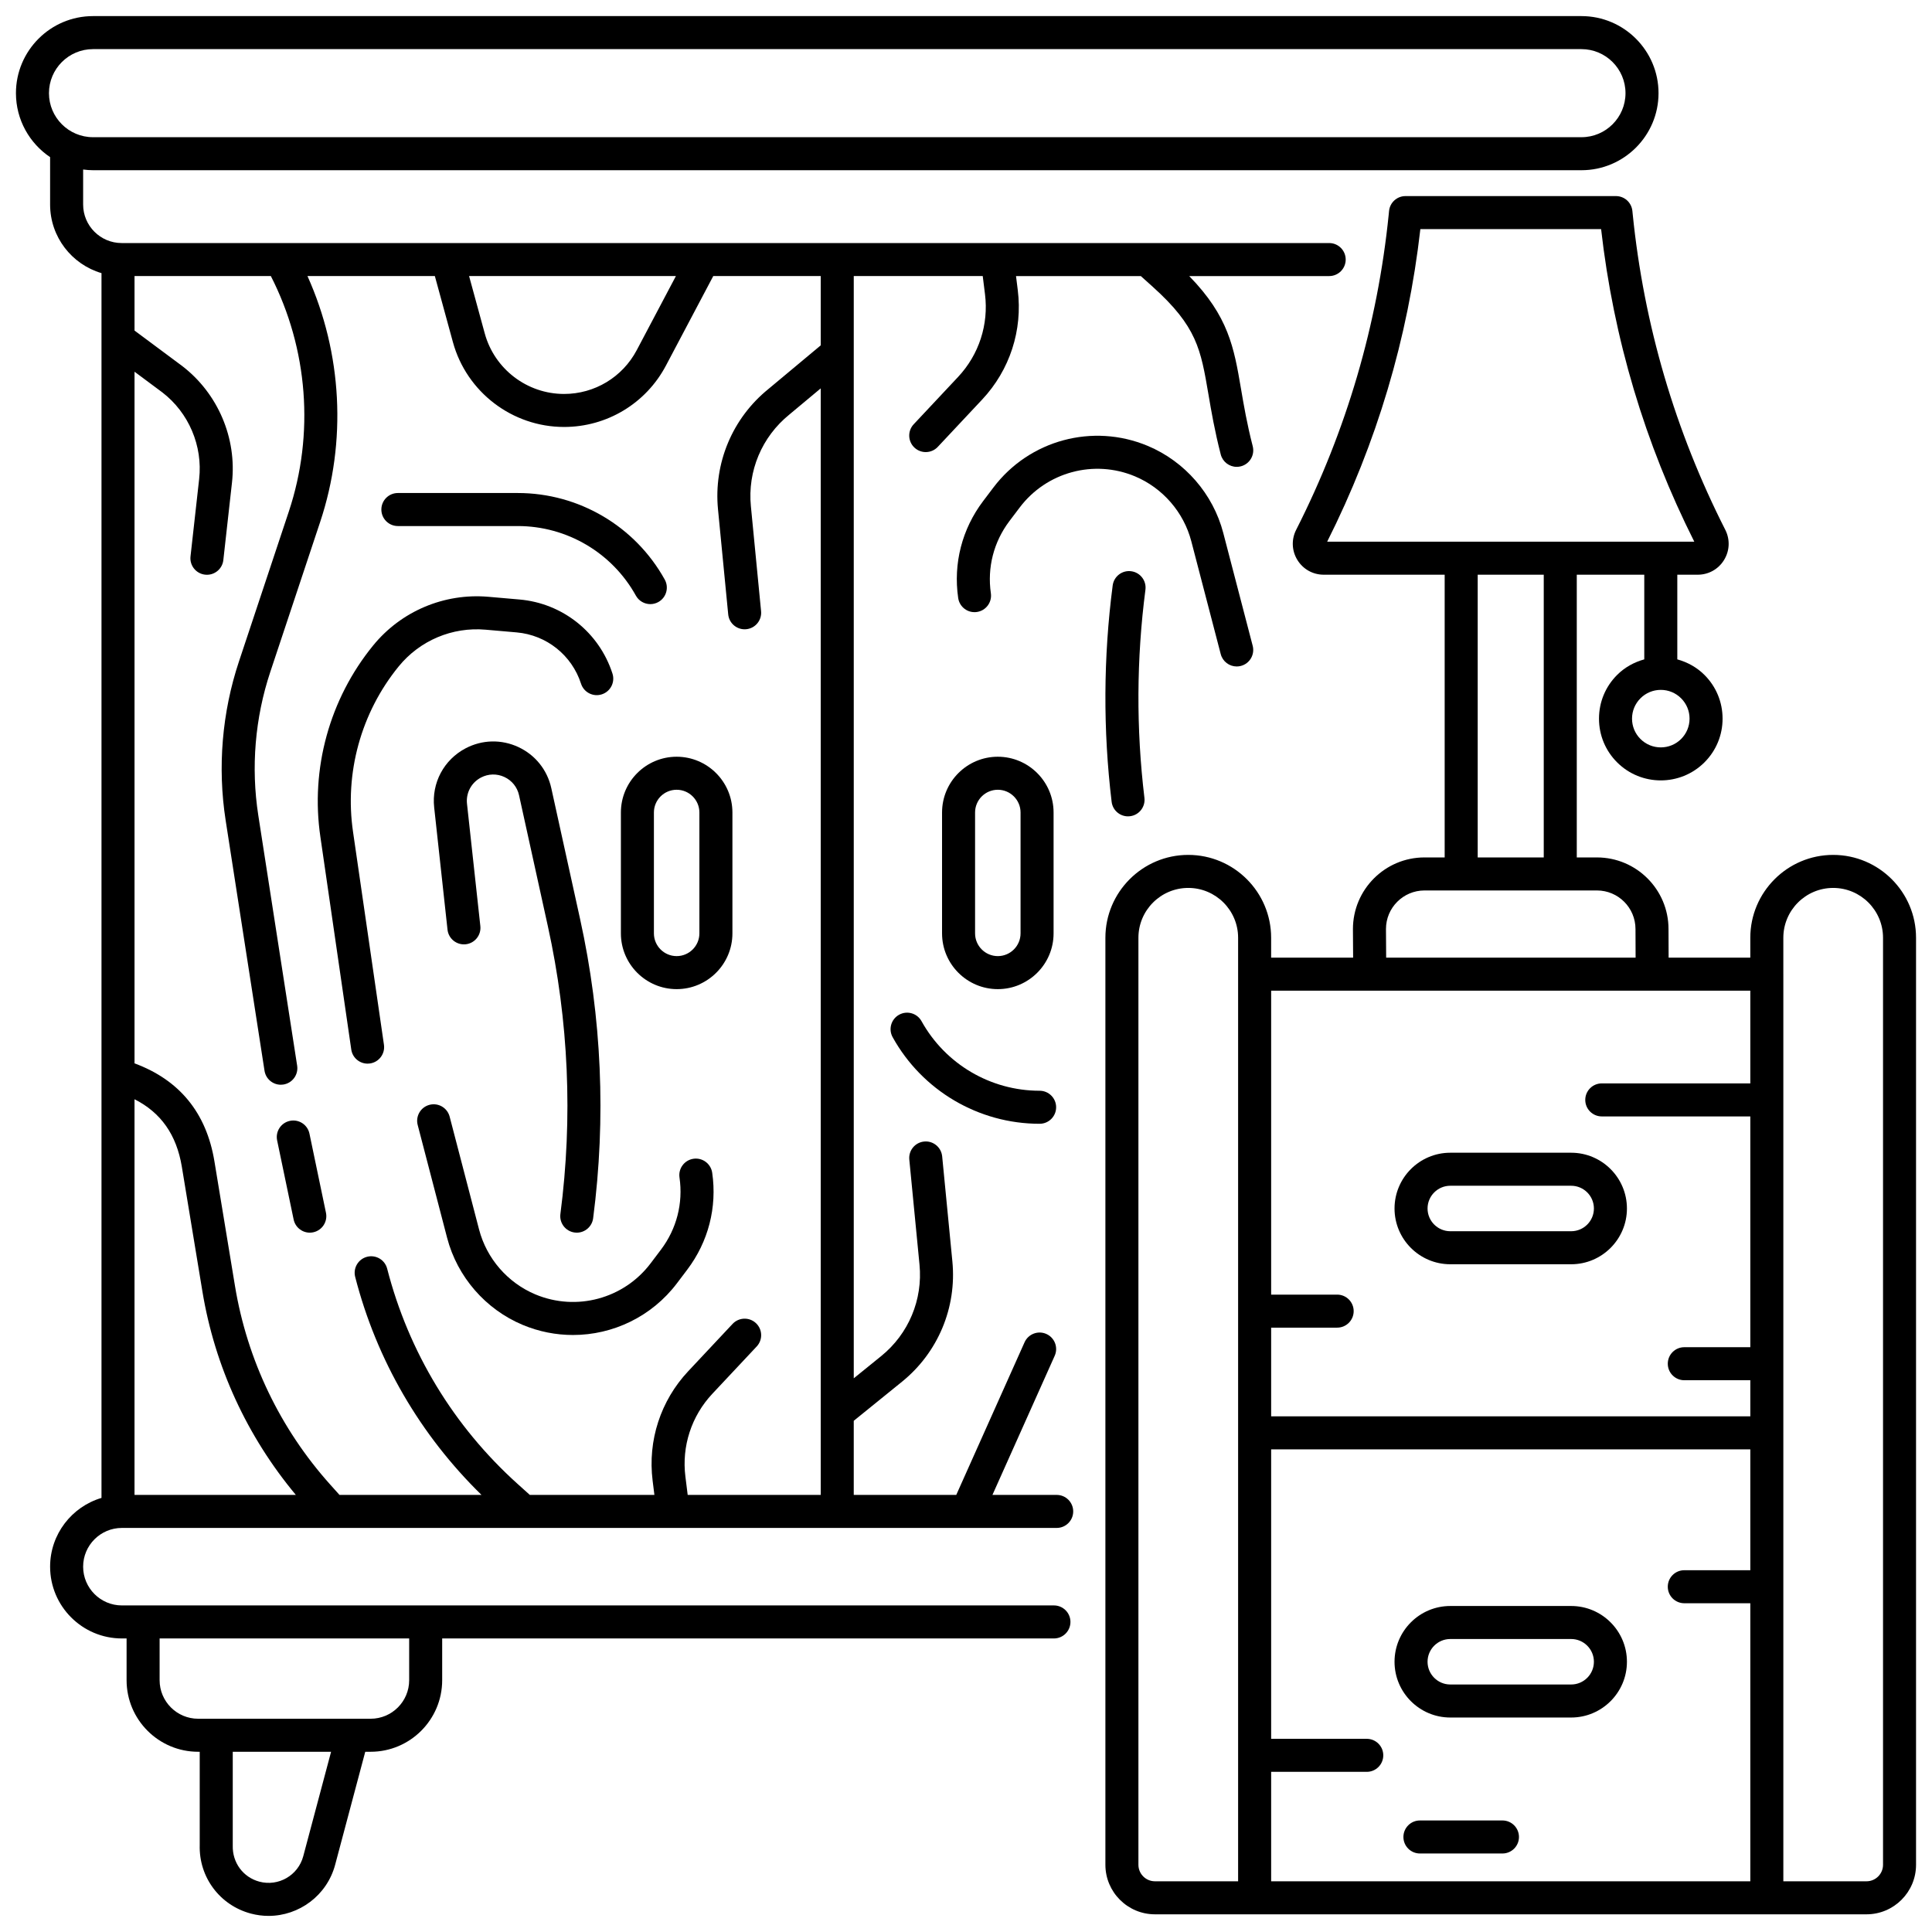 <svg id="Слой_1" enable-background="new 0 0 300 300" height="512" viewBox="0 0 300 300" width="512" xmlns="http://www.w3.org/2000/svg"><g><path d="m18.926 237.257h145.157c1.416 0 2.564-1.148 2.564-2.564s-1.148-2.564-2.564-2.564h-9.977l9.667-21.602c.578-1.293 0-2.809-1.293-3.388-1.292-.579-2.809 0-3.388 1.293l-10.604 23.697h-15.918v-11.508l7.49-6.066c5.596-4.533 8.521-11.518 7.824-18.685l-1.584-16.309c-.137-1.41-1.395-2.447-2.8-2.304-1.41.137-2.441 1.391-2.304 2.8l1.584 16.31c.53 5.448-1.693 10.758-5.947 14.204l-4.262 3.452v-171.155h20.027l.351 2.812c.589 4.706-.934 9.39-4.179 12.851l-6.892 7.35c-.969 1.033-.916 2.656.117 3.625.495.464 1.125.694 1.753.694.684 0 1.366-.272 1.871-.81l6.892-7.35c4.291-4.576 6.306-10.771 5.527-16.995l-.272-2.175h19.381l1.843 1.657c6.861 6.174 7.46 9.691 8.654 16.699.451 2.65.963 5.654 1.911 9.341.298 1.157 1.339 1.926 2.481 1.926.212 0 .426-.027.641-.082 1.371-.353 2.197-1.75 1.845-3.122-.895-3.481-1.388-6.373-1.822-8.925-1.092-6.413-1.93-11.231-8.041-17.495h21.735c1.416 0 2.564-1.148 2.564-2.564s-1.148-2.564-2.564-2.564h-187.503c-3.299 0-5.983-2.684-5.983-5.983v-5.435c.503.065 1.013.109 1.533.109h231.128c6.598 0 11.966-5.368 11.966-11.966s-5.368-11.966-11.966-11.966h-231.128c-6.598 0-11.966 5.368-11.966 11.966 0 4.134 2.108 7.784 5.304 9.934v7.357c0 5.039 3.375 9.299 7.98 10.655v190.182c-4.607 1.368-7.979 5.634-7.979 10.679 0 6.145 5 11.145 11.145 11.145h.731v6.485c0 6.127 4.984 11.111 11.111 11.111h.245l.001 14.478c-.148 4.985 3.117 9.362 7.938 10.646.92.245 1.843.362 2.753.362 4.727 0 9.063-3.163 10.338-7.942l4.674-17.544h.835c6.127 0 11.111-4.984 11.111-11.111v-6.485h94.992c1.416 0 2.564-1.148 2.564-2.564s-1.148-2.564-2.564-2.564h-144.728c-3.318 0-6.017-2.699-6.017-6.017 0-3.317 2.699-6.016 6.017-6.016zm-4.485-229.629h231.128c3.77 0 6.838 3.067 6.838 6.838s-3.067 6.838-6.838 6.838h-231.128c-3.77 0-6.838-3.067-6.838-6.838s3.068-6.838 6.838-6.838zm6.447 224.501v-61.439c4.096 2.071 6.528 5.51 7.348 10.484l3.19 19.336c1.926 11.686 6.951 22.551 14.513 31.619zm106.553-178.5-8.126 6.779c-5.595 4.53-8.52 11.515-7.824 18.685l1.585 16.308c.129 1.325 1.244 2.316 2.549 2.316.083 0 .167-.004.251-.012 1.41-.137 2.441-1.391 2.304-2.8l-1.584-16.307c-.529-5.451 1.694-10.761 5.976-14.228l4.87-4.063v171.822h-20.658l-.356-2.847c-.589-4.705.934-9.389 4.179-12.851l6.892-7.35c.969-1.033.916-2.656-.117-3.625-1.032-.967-2.655-.916-3.624.116l-6.893 7.351c-4.291 4.579-6.305 10.773-5.526 16.995l.276 2.21h-19.348l-1.881-1.693c-9.931-8.935-16.94-20.497-20.267-33.436-.353-1.372-1.75-2.199-3.122-1.845-1.371.353-2.197 1.75-1.845 3.122 3.326 12.933 10.106 24.555 19.614 33.852h-22.051l-1.408-1.569c-7.797-8.687-12.922-19.366-14.821-30.884l-3.189-19.336c-1.244-7.553-5.441-12.645-12.408-15.221v-107.398l4.32 3.213c4.1 3.153 6.29 8.304 5.715 13.444l-1.342 12.025c-.157 1.407.857 2.676 2.264 2.832.097.011.193.016.288.016 1.289 0 2.399-.969 2.545-2.28l1.342-12.025c.773-6.911-2.172-13.838-7.719-18.103l-7.413-5.514v-8.461h21.169c5.763 11.281 6.798 24.518 2.787 36.571l-7.742 23.278c-2.629 7.903-3.344 16.431-2.066 24.663l6.036 38.887c.197 1.266 1.288 2.171 2.531 2.171.131 0 .263-.01.396-.031 1.399-.217 2.358-1.527 2.141-2.927l-6.036-38.887c-1.153-7.429-.508-15.125 1.865-22.258l7.742-23.278c4.17-12.532 3.414-26.22-1.969-38.19h19.78l2.804 10.256c2.121 7.758 9.219 13.177 17.261 13.177 6.652 0 12.714-3.654 15.821-9.535l7.346-13.898h16.687v10.763zm-54.602-10.761h32.115l-6.08 11.502c-2.217 4.196-6.541 6.803-11.287 6.803-5.738 0-10.802-3.866-12.315-9.401zm-25.751 245.369c-.791 2.966-3.847 4.738-6.815 3.945-2.51-.668-4.209-2.946-4.131-5.614v-14.554h15.268zm16.448-27.334c0 3.299-2.684 5.983-5.983 5.983h-26.785c-3.299 0-5.983-2.684-5.983-5.983v-6.485h38.75v6.485z"/><path d="m61.782 81.685h18.619c7.617 0 14.643 4.139 18.337 10.802.468.845 1.343 1.321 2.245 1.321.42 0 .847-.104 1.241-.322 1.238-.687 1.686-2.247.999-3.486-4.597-8.292-13.342-13.444-22.822-13.444h-18.619c-1.416 0-2.564 1.148-2.564 2.564 0 1.417 1.148 2.565 2.564 2.565z"/><path d="m75.4 97.778 4.819.42c4.644.405 8.57 3.533 10.004 7.968.435 1.347 1.881 2.088 3.228 1.651 1.348-.435 2.087-1.881 1.651-3.228-2.069-6.4-7.736-10.914-14.437-11.499l-4.818-.42c-6.869-.598-13.568 2.231-17.921 7.578-6.759 8.297-9.739 19.128-8.175 29.71l4.793 33.008c.185 1.277 1.281 2.196 2.534 2.196.122 0 .247-.009.372-.027 1.401-.203 2.373-1.504 2.169-2.906l-4.794-33.014c-1.354-9.167 1.225-18.544 7.078-25.728 3.278-4.029 8.326-6.163 13.497-5.709z"/><path d="m107.681 179.933c-1.401.204-2.372 1.505-2.169 2.906.582 4.003-.444 7.987-2.889 11.22l-1.593 2.108c-4.163 5.507-11.521 7.492-17.891 4.829-4.301-1.8-7.572-5.566-8.748-10.075l-4.571-17.53c-.357-1.37-1.758-2.193-3.128-1.834-1.37.357-2.192 1.758-1.834 3.128l4.571 17.53c1.578 6.047 5.963 11.098 11.731 13.512 2.536 1.06 5.187 1.571 7.81 1.571 6.2 0 12.233-2.855 16.152-8.038l1.593-2.108c3.279-4.334 4.654-9.68 3.874-15.051-.206-1.4-1.507-2.374-2.908-2.168z"/><path d="m89.229 191.385c.112.015.224.022.334.022 1.269 0 2.371-.942 2.539-2.234 2.024-15.539 1.342-31.174-2.027-46.471l-4.47-20.317c-.624-2.833-2.489-5.159-5.118-6.384-2.629-1.223-5.61-1.154-8.181.193-3.384 1.776-5.303 5.378-4.889 9.176l2.072 18.986c.153 1.408 1.419 2.421 2.827 2.271 1.408-.154 2.424-1.419 2.271-2.827l-2.072-18.986c-.184-1.688.669-3.289 2.172-4.078 1.141-.598 2.466-.629 3.635-.085 1.168.544 1.998 1.578 2.275 2.837l4.47 20.317c3.241 14.716 3.897 29.758 1.95 44.707-.183 1.403.807 2.689 2.212 2.873z"/><path d="m48.053 176.033c-.289-1.386-1.645-2.277-3.034-1.986-1.386.289-2.275 1.648-1.986 3.034l2.564 12.285c.252 1.21 1.319 2.041 2.508 2.041.173 0 .35-.018.526-.055 1.386-.289 2.275-1.648 1.986-3.034z"/><path d="m161.432 169.37c-7.617 0-14.643-4.139-18.337-10.802-.687-1.239-2.248-1.687-3.486-.999-1.238.687-1.686 2.247-.999 3.486 4.597 8.292 13.342 13.444 22.822 13.444 1.416 0 2.564-1.148 2.564-2.564 0-1.417-1.148-2.565-2.564-2.565z"/><path d="m176.236 73.965c4.301 1.8 7.572 5.567 8.748 10.077l4.571 17.528c.301 1.154 1.34 1.918 2.479 1.918.214 0 .432-.027.649-.084 1.37-.357 2.191-1.758 1.834-3.128l-4.571-17.528c-1.578-6.048-5.963-11.099-11.731-13.513-8.531-3.569-18.385-.907-23.961 6.468l-1.594 2.107c-3.278 4.336-4.654 9.681-3.873 15.05.203 1.401 1.503 2.374 2.906 2.168 1.401-.204 2.372-1.505 2.168-2.906-.582-4.001.444-7.986 2.889-11.219l1.594-2.107c4.165-5.508 11.522-7.495 17.892-4.831z"/><path d="m175.65 88.701c-1.406-.187-2.691.808-2.874 2.212-1.45 11.138-1.504 22.44-.162 33.591.157 1.302 1.263 2.258 2.543 2.258.102 0 .206-.006.31-.019 1.406-.169 2.408-1.446 2.239-2.852-1.291-10.728-1.239-21.6.156-32.316.182-1.404-.808-2.691-2.212-2.874z"/><path d="m105.07 117.505c-4.774 0-8.658 3.885-8.658 8.66v18.769c0 4.774 3.884 8.658 8.658 8.658 4.775 0 8.66-3.884 8.66-8.658v-18.769c-.001-4.775-3.885-8.66-8.66-8.66zm3.531 27.429c0 1.946-1.584 3.53-3.532 3.53-1.946 0-3.53-1.584-3.53-3.53v-18.769c0-1.947 1.583-3.531 3.53-3.531s3.532 1.584 3.532 3.531z"/><path d="m154.939 117.505c-4.774 0-8.658 3.885-8.658 8.66v18.769c0 4.774 3.884 8.658 8.658 8.658 4.775 0 8.66-3.884 8.66-8.658v-18.769c0-4.775-3.885-8.66-8.66-8.66zm3.532 27.429c0 1.946-1.584 3.53-3.532 3.53-1.946 0-3.53-1.584-3.53-3.53v-18.769c0-1.947 1.583-3.531 3.53-3.531s3.532 1.584 3.532 3.531z"/><path d="m179.338 297.254h15.472c.003 0 .005.001.008.001h79.533c.003 0 .005-.001.008-.001h15.471c4.242 0 7.692-3.451 7.692-7.692v-143.945c0-7.096-5.773-12.868-12.868-12.868s-12.868 5.773-12.868 12.868v3.088h-12.683l-.018-4.452c0-6.127-4.984-11.111-11.111-11.111h-3.133v-43.901h10.481v13.144c-1.575.437-3.033 1.234-4.22 2.421-1.812 1.811-2.811 4.22-2.811 6.784 0 2.563.998 4.973 2.811 6.785 1.87 1.87 4.326 2.804 6.784 2.804 2.456 0 4.914-.935 6.784-2.804 0 0 0 0 0-.001 1.812-1.812 2.81-4.221 2.81-6.784 0-2.564-.998-4.973-2.809-6.783-1.187-1.188-2.645-1.985-4.22-2.422v-13.144h3.171c1.682 0 3.212-.856 4.091-2.291.867-1.414.947-3.137.218-4.622-.01-.022-.021-.043-.032-.065-7.801-15.366-12.636-31.848-14.371-48.988l-.053-.522c-.133-1.309-1.235-2.306-2.551-2.306h-32.68c-1.319 0-2.423 1-2.552 2.313l-.05.515c-1.735 17.123-6.562 33.588-14.347 48.94-.01.018-.019.035-.028.053-.761 1.499-.69 3.249.19 4.683s2.409 2.289 4.091 2.289h18.78v43.901h-3.134c-6.127 0-11.111 4.984-11.111 11.128l.029 4.435h-12.731v-3.088c0-7.096-5.773-12.868-12.868-12.868-7.096 0-12.868 5.773-12.868 12.868v143.945c.001 4.242 3.452 7.693 7.693 7.693zm83.014-185.663c0 1.193-.465 2.315-1.308 3.158-1.742 1.74-4.575 1.74-6.316 0-.844-.843-1.308-1.965-1.308-3.158s.464-2.314 1.309-3.158c.843-.844 1.965-1.309 3.157-1.309 1.193 0 2.314.465 3.159 1.31.843.843 1.307 1.964 1.307 3.157zm-64.969 163.54h14.847c1.416 0 2.564-1.148 2.564-2.564s-1.148-2.564-2.564-2.564h-14.847v-44.948h74.404v18.768h-10.251c-1.416 0-2.564 1.148-2.564 2.564s1.148 2.564 2.564 2.564h10.251v43.176h-74.404zm87.273-137.254c4.268 0 7.74 3.472 7.74 7.74v143.945c0 1.414-1.15 2.564-2.564 2.564h-12.916v-69.471c0-.002-.001-.004-.001-.006v-.148c0-.004.001-.007.001-.01v-71.22c0-.004-.001-.007-.001-.01v-5.642c.001-4.27 3.473-7.742 7.741-7.742zm-64.103-102.301h28.066c1.927 16.956 6.791 33.274 14.47 48.537h-5.194c-.003 0-.005-.001-.008-.001s-.005.001-.008.001h-51.796c7.676-15.26 12.54-31.576 14.47-48.537zm8.904 53.665h10.256v43.901h-10.256zm-14.244 55.013c0-3.299 2.684-5.983 5.983-5.983h21.078.004.004 5.693c3.299 0 5.983 2.684 5.983 5.993l.018 4.442h-38.734zm56.575 9.58v14.396h-23.065c-1.416 0-2.564 1.148-2.564 2.564s1.148 2.564 2.564 2.564h23.065v35.836h-10.251c-1.416 0-2.564 1.148-2.564 2.564s1.148 2.564 2.564 2.564h10.251v5.604h-74.404v-13.769h10.25c1.416 0 2.564-1.148 2.564-2.564s-1.148-2.564-2.564-2.564h-10.25v-47.195zm-95.014-8.217c0-4.268 3.472-7.74 7.74-7.74s7.74 3.472 7.74 7.74v146.509h-12.916c-1.414 0-2.564-1.15-2.564-2.564z"/><path d="m243.971 249.378h-18.771c-4.774 0-8.658 3.885-8.658 8.66 0 4.774 3.884 8.658 8.658 8.658h18.771c4.774 0 8.658-3.884 8.658-8.658 0-4.776-3.884-8.66-8.658-8.66zm0 12.189h-18.771c-1.946 0-3.53-1.583-3.53-3.53s1.584-3.531 3.53-3.531h18.771c1.946 0 3.53 1.584 3.53 3.531-.001 1.947-1.584 3.53-3.53 3.53z"/><path d="m225.2 196.313h18.771c4.774 0 8.658-3.884 8.658-8.658 0-4.775-3.884-8.66-8.658-8.66h-18.771c-4.774 0-8.658 3.885-8.658 8.66 0 4.774 3.884 8.658 8.658 8.658zm0-12.19h18.771c1.946 0 3.53 1.584 3.53 3.531 0 1.946-1.583 3.53-3.53 3.53h-18.771c-1.946 0-3.53-1.583-3.53-3.53 0-1.946 1.583-3.531 3.53-3.531z"/><path d="m233.3 282.681h-12.815c-1.416 0-2.564 1.148-2.564 2.564s1.148 2.564 2.564 2.564h12.815c1.416 0 2.564-1.148 2.564-2.564s-1.148-2.564-2.564-2.564z"/></g></svg>